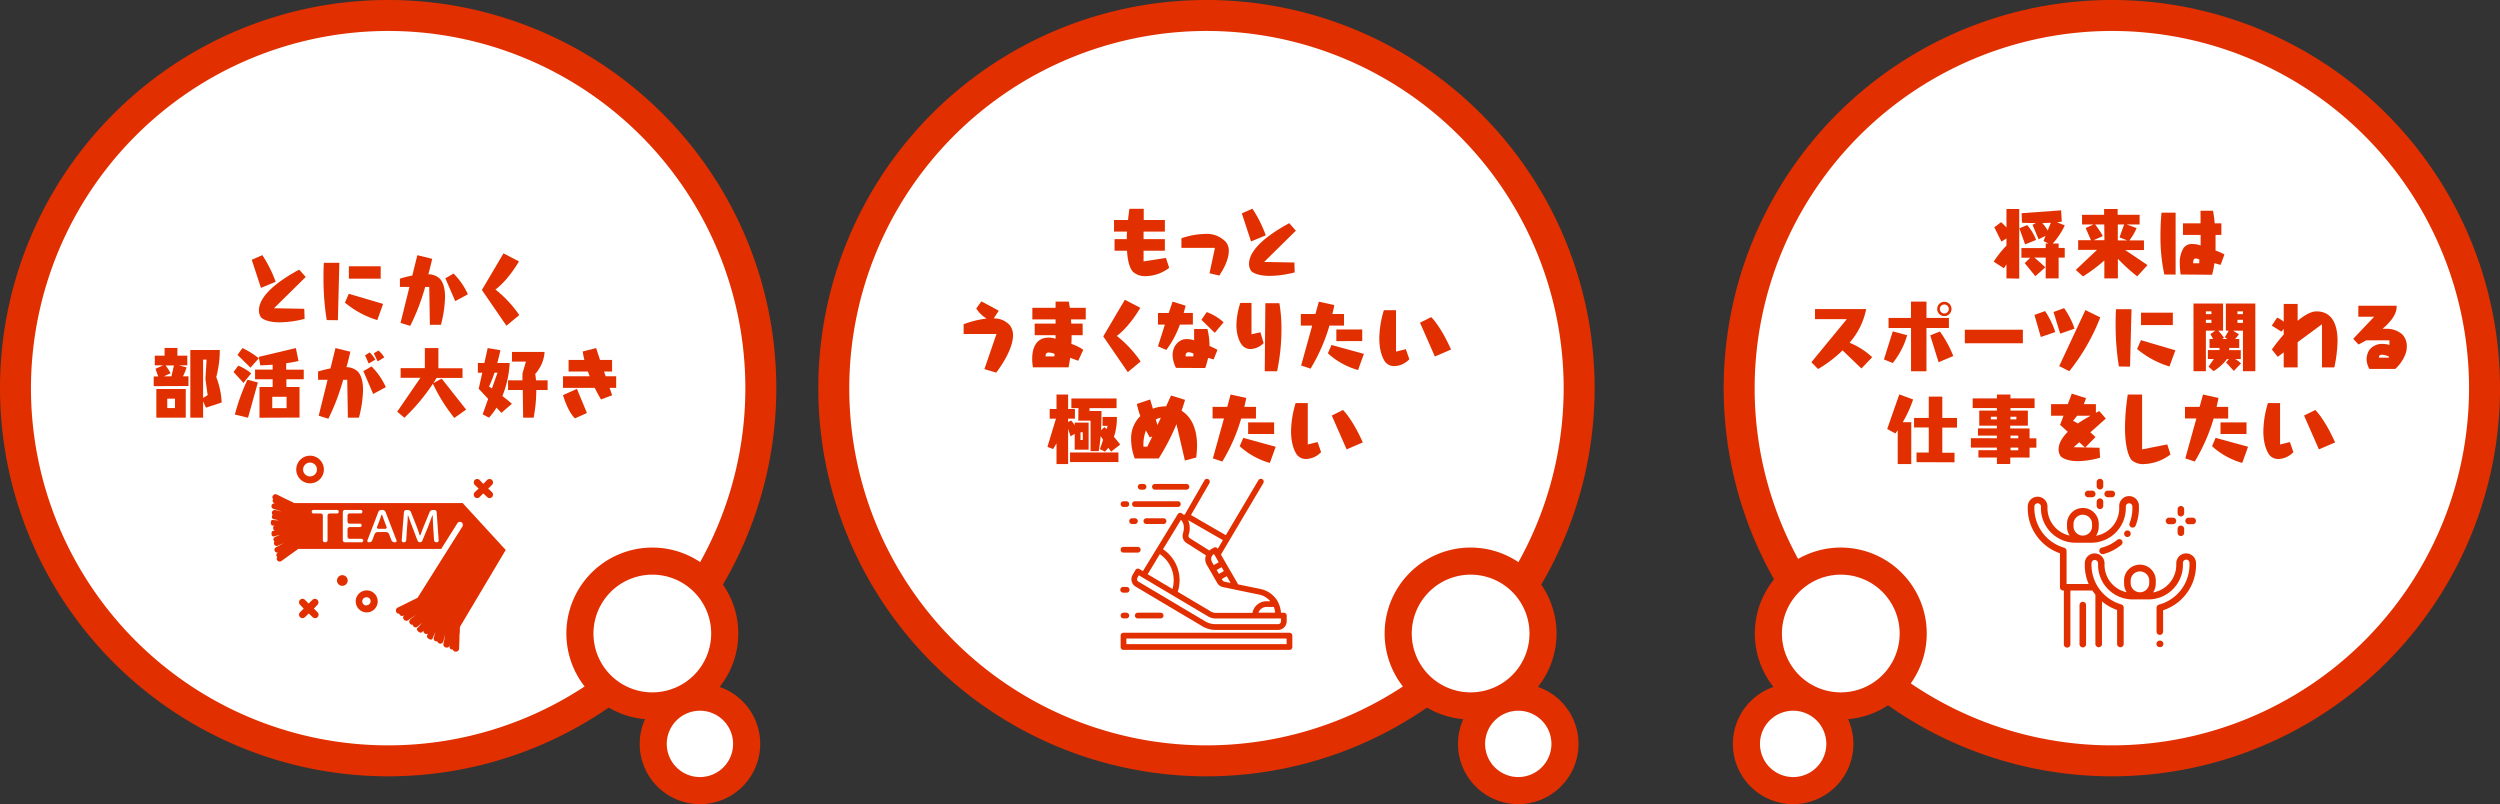 <svg id="レイヤー_1" data-name="レイヤー 1" xmlns="http://www.w3.org/2000/svg" viewBox="0 0 646 207.79"><rect x="0" y="0" width="646" height="207.79" fill="#333333" stroke="none"/><defs><style>.cls-1{fill:#fff;}.cls-2{fill:#e22f00;}</style></defs><title>fuki-osusume</title><circle class="cls-1" cx="100.3" cy="100.3" r="96.3" transform="translate(-41.55 100.3) rotate(-45)"/><path class="cls-2" d="M100.3,8A92.3,92.3,0,1,1,8,100.3,92.4,92.4,0,0,1,100.3,8m0-8A100.3,100.3,0,1,0,200.6,100.3,100.31,100.31,0,0,0,100.3,0Z" transform="translate(0 0)"/><path class="cls-1" d="M168.56,182.41a18.71,18.71,0,1,1,18.71-18.71A18.73,18.73,0,0,1,168.56,182.41Z" transform="translate(0 0)"/><path class="cls-2" d="M168.56,148.49a15.21,15.21,0,1,1-15.21,15.21,15.23,15.23,0,0,1,15.21-15.21m0-7a22.21,22.21,0,1,0,22.21,22.21,22.21,22.21,0,0,0-22.21-22.21Z" transform="translate(0 0)"/><path class="cls-1" d="M180.87,204.29a12.07,12.07,0,1,1,12.07-12.07A12.09,12.09,0,0,1,180.87,204.29Z" transform="translate(0 0)"/><path class="cls-2" d="M180.87,183.65a8.57,8.57,0,1,1-8.58,8.57,8.58,8.58,0,0,1,8.58-8.57m0-7a15.57,15.57,0,1,0,15.57,15.57,15.58,15.58,0,0,0-15.57-15.57Z" transform="translate(0 0)"/><path class="cls-2" d="M67.43,74.39l-2.38-7.26,2.74-1.2a32.68,32.68,0,0,1,3.44,6.88Zm11.28,8a26.76,26.76,0,0,1-6.44.9c-3.7,0-4.78-1.24-4.78-1.24a3.07,3.07,0,0,1-.58-1.9c0-2.08,1.64-5.74,10.4-10.48L79,71.57l-8.2,8.08,7.82.14Z" transform="translate(0 0)"/><path class="cls-2" d="M84.43,82.71A66.51,66.51,0,0,1,83.59,72c0-1.1,0-2.9.1-4.1h4l-.38,14.84Zm13.06,0a23.75,23.75,0,0,1-8.36-4.52l1-2.28L99,78.53ZM90.15,72V68.81h8.22V72Z" transform="translate(0 0)"/><path class="cls-2" d="M111.08,83.93l-.16-9.78h-1.06A55.13,55.13,0,0,1,106,84.21l-2.5-.78,2.3-9.28h-2.46V72a28.14,28.14,0,0,1,3.2-.8l1.3-5.26,3.84.94s-.34,1.64-1,4A4.27,4.27,0,0,1,113.64,72c.74.8,1.36,2.2,1.36,4.74a30.7,30.7,0,0,1-1.06,7.18Zm6.55-6.12-2.55-5.9,2.13-1.22a18,18,0,0,1,3.69,5.36Z" transform="translate(0 0)"/><path class="cls-2" d="M130.86,84.17l-6.34-9.24,5.58-9.46,4,2.08c-3.16,5.32-6.08,7.26-6.08,7.26a29.84,29.84,0,0,1,6.16,6.6Z" transform="translate(0 0)"/><path class="cls-2" d="M39.72,99.78v-2.5h1.16l-.7-2,2-.88H40v-2.5h2.53v-2h3.31v2H48.4v2.5H46.22l2,.54a16.33,16.33,0,0,1-.94,2.3H48.7v2.5Zm.68,8.14v-7.4H48v7.4Zm4.54-13.48H42.78a11.83,11.83,0,0,1,1.3,2l-1.72.8H44.3Zm.28,8.58h-2v2.42h2Zm8,2.32-.74-1.62v4.2h-3.3V90.44h7.62v0a27.46,27.46,0,0,1-.92,7A20.47,20.47,0,0,1,57.28,104Zm-.14-7.42.3-5h-.9v9.9l1.18-.7Z" transform="translate(0 0)"/><path class="cls-2" d="M60.35,96.12l1.22-1.64a12.5,12.5,0,0,1,3.34,2l-2,2.46Zm.34,11a51,51,0,0,1,3.26-9l2.68.72-2.54,9.1Zm.68-15.42,1.28-1.76a21.19,21.19,0,0,1,4.22,2.64L64.73,95Zm5.68,16.24V100h3.4V98H65.91v-2.5h4.54V94.24c-1.86.14-3.2.16-3.2.16l-.38-2.18,9.58-2.28.68,3.34c-1,.24-2.12.44-3.18.58v1.66h4.54V98H74v2h3.4v7.9Zm7-5.4h-3.7v2.92h3.7Z" transform="translate(0 0)"/><path class="cls-2" d="M89.89,107.92l-.16-9.78H88.67a55.87,55.87,0,0,1-3.82,10.06l-2.5-.78,2.3-9.28H82.19V96a28.14,28.14,0,0,1,3.2-.8l1.3-5.26,3.84.94s-.34,1.64-1,4A4.28,4.28,0,0,1,92.45,96c.74.8,1.36,2.2,1.36,4.74a30.7,30.7,0,0,1-1.06,7.18Zm6.54-6.12-2.54-5.9L96,94.68a17.89,17.89,0,0,1,3.7,5.36Zm-1.16-7.86-.94-2.12,1.2-.76A10.63,10.63,0,0,1,97,92.92Zm2.32-.56-1-2.08,1.2-.72a6.24,6.24,0,0,1,1.5,1.78Z" transform="translate(0 0)"/><path class="cls-2" d="M117.4,108a44.2,44.2,0,0,1-5.54-8.86,49.41,49.41,0,0,1-7.36,8.8l-1.86-1.56,6-8.76h-5.12v-2.5h6.26V89.94h3.5v5.22h6.24v2.5H112.8c-.26.46-.52.88-.8,1.32l2.14-1.14,6.31,8Z" transform="translate(0 0)"/><path class="cls-2" d="M129.56,106.68l-1.26-1.34a18.13,18.13,0,0,1-1.94,2.58l-1.64-.86,1.42-4-2.44-2.6.92-4.14h-1.14V93.8h1.68l.86-3.86,3.28.56s-.28,1.4-.8,3.3h3.2a26.54,26.54,0,0,1-1.88,8.54c1.64,1.24,2.46,2,2.46,2Zm-1-10.38h-.78a31,31,0,0,1-1.42,3.58l.76.5Zm6.62,11.62-.1-7.14h-3.8v-2.5H135l0-1.78.9-3.06h-3.6v-2.5h8.42a9.32,9.32,0,0,1-2.42,5.68,15.85,15.85,0,0,1,.2,1.66h3v2.5h-2.92a39.51,39.51,0,0,1-.68,7.14Z" transform="translate(0 0)"/><path class="cls-2" d="M155.3,103.22s-.72-1.18-1.62-3h-8.2v-3h6.9c-.16-.4-.32-.8-.46-1.22h-5V93H151a20,20,0,0,1-.42-2.18l3.46-.88,1,3.06h3.12v3h-2.08l.42,1.22h2.72v3h-1.7l.66,1.92Zm-6.72,4.88c-1.88-1.7-3.1-6-3.1-6l3.6-1.62,2.58,6.24Z" transform="translate(0 0)"/><circle class="cls-1" cx="311.75" cy="100.3" r="96.3" transform="translate(20.39 249.82) rotate(-45)"/><path class="cls-2" d="M311.75,8a92.3,92.3,0,1,1-92.3,92.3A92.4,92.4,0,0,1,311.75,8m0-8a100.3,100.3,0,1,0,100.3,100.3A100.31,100.31,0,0,0,311.75,0Z" transform="translate(0 0)"/><circle class="cls-1" cx="380.01" cy="163.7" r="18.71"/><path class="cls-2" d="M380,148.49A15.21,15.21,0,1,1,364.8,163.7,15.23,15.23,0,0,1,380,148.49m0-7a22.21,22.21,0,1,0,22.21,22.21A22.22,22.22,0,0,0,380,141.49Z" transform="translate(0 0)"/><path class="cls-1" d="M392.32,204.29a12.07,12.07,0,1,1,12.07-12.07A12.08,12.08,0,0,1,392.32,204.29Z" transform="translate(0 0)"/><path class="cls-2" d="M392.32,183.65a8.57,8.57,0,1,1-8.57,8.57,8.58,8.58,0,0,1,8.57-8.57m0-7a15.57,15.57,0,1,0,15.57,15.57,15.57,15.57,0,0,0-15.57-15.57Z" transform="translate(0 0)"/><path class="cls-2" d="M302.12,69.21a10.17,10.17,0,0,1-6,2.14,4.65,4.65,0,0,1-3.32-1.08c-1-1-1.42-3.12-1.58-5.48H288v-3h3.16c0-.66,0-1.3.08-1.94h-3.38v-3h3.62c.18-1.72.36-2.9.36-2.9h3.7v2.9H301v3H295.5v1.94H301v3H295.5v2.76l5.78-.9Z" transform="translate(0 0)"/><path class="cls-2" d="M312.54,70.61l1.4-6.56h-8.66V61.57a19.68,19.68,0,0,1,6.06-1.12,6.74,6.74,0,0,1,5.48,2.14,3.54,3.54,0,0,1,.7,2.26c0,1.54-.66,3.66-2.46,6.36Z" transform="translate(0 0)"/><path class="cls-2" d="M323.27,62.39l-2.38-7.26,2.74-1.2a32.42,32.42,0,0,1,3.45,6.88Zm11.28,8a26.76,26.76,0,0,1-6.44.9c-3.7,0-4.78-1.24-4.78-1.24a3.07,3.07,0,0,1-.58-1.9c0-2.08,1.64-5.74,10.4-10.48l1.7,1.94-8.2,8.08,7.82.14Z" transform="translate(0 0)"/><path class="cls-2" d="M254.37,95.38l3.12-9.08H249V83.78a24.88,24.88,0,0,1,5.94-1.46,8.11,8.11,0,0,1-2.68-2.62l1.34-1.82,4.48,2.4-1.3,2A5.35,5.35,0,0,1,261,84.12a4.18,4.18,0,0,1,.76,2.54c0,4.16-4.34,9.62-4.34,9.62Z" transform="translate(0 0)"/><path class="cls-2" d="M276.52,92.46c-.1.82-.24,1.64-.4,2.46h-9.2a12,12,0,0,1-.2-2.2c0-2.78,1-5.48,4.26-5.48a6,6,0,0,1,1.78.28v-.9h-5.4v-3h5.4V82.54h-6v-3h6v-1.6h3.42s.12.58.26,1.6h4.12v3h-3.82c0,.34.06.7.08,1.08h2.94v3H276.9c0,.72,0,1.48-.06,2.24a12.24,12.24,0,0,1,3.08,1.52l-1.3,2.84Zm-4-1A3.72,3.72,0,0,0,271,91.1c-.76,0-.82.5-.82,1h2.24Z" transform="translate(0 0)"/><path class="cls-2" d="M291.42,96.16l-6.34-9.24,5.58-9.46,4,2.08c-3.16,5.32-6.08,7.26-6.08,7.26a29.84,29.84,0,0,1,6.16,6.6Z" transform="translate(0 0)"/><path class="cls-2" d="M304.88,83.88a24.65,24.65,0,0,1-3.5,6.54l-2.16-.92L301,83.88h-1.78v-3H302l1-2.94L306.38,79l-.52,1.86h2.38v3Zm-1,11.18A7.76,7.76,0,0,1,303,91.8c0-2.54,1.78-4.18,3.54-4.18a6.12,6.12,0,0,1,1.64.2l.38.12,0-2.92H312a18.58,18.58,0,0,1,.54,4.22v.16a22.54,22.54,0,0,1,2.06,1l-1,2.48-1.42-.42c-.18.84-.44,1.7-.74,2.64Zm4.5-3.7a3.23,3.23,0,0,0-1.22-.34c-.44,0-.8.2-.8.9v.18h2Zm2.06-8.72,1.38-2a13.37,13.37,0,0,1,4.36,2.64L313.9,86Z" transform="translate(0 0)"/><path class="cls-2" d="M326.53,88.66a5.21,5.21,0,0,1-3.36,1.54,2.89,2.89,0,0,1-2.06-.84s-1.62-1.56-1.62-5.4a19.49,19.49,0,0,1,1-5.68h2.9v8.1l2.3-.52Zm.28,7.28.16-17.6h3.62a38.77,38.77,0,0,1,.54,6.7A53.37,53.37,0,0,1,330,95.94Z" transform="translate(0 0)"/><path class="cls-2" d="M343.53,84.14a46.85,46.85,0,0,1-4.88,11.12c-.36-.12-2-.68-2.44-.8.08-.3,1.6-5.76,2.86-10.32h-2.94v-3h3.78c.5-1.78.84-3.06.88-3.2l4,.9c-.06.38-.24,1.18-.5,2.3h3v3Zm.54,5c.46.14,7.8,2.14,8.36,2.3-.18.5-1.34,3.72-1.5,4.18a19.24,19.24,0,0,1-7.8-4.32C343.25,91,343.91,89.5,344.07,89.12Zm1.24-1v-3H352v3Z" transform="translate(0 0)"/><path class="cls-2" d="M364.17,92.82a5.51,5.51,0,0,1-3.84,1.78,2.94,2.94,0,0,1-2.28-.94s-1.64-1.8-1.64-6.24a26.09,26.09,0,0,1,1.18-7.26h3.14v10.7l2.54-.64Zm6.6-.7-3.84-8.74,2.9-1.44s2.36,2.2,5.12,8.38Z" transform="translate(0 0)"/><path class="cls-2" d="M277.7,116.2v-4.08l-1.06.62L276,110.8v9.12h-3v-5.38c-.26.5-.56,1-.88,1.5l-1.46-.58,2.2-7.28h-1.62v-2.5H273v-3.74h3v3.74h1.76v2.5H276v.88l.78-.42a10.06,10.06,0,0,1,.92,1.24v-.68h3.6v7Zm-1.2,3.2v-2.48H289v2.48Zm10.6-2.7-.7-1a8.47,8.47,0,0,1-.88,1l-1.3-.64.82-2.42-.64-.94a36.58,36.58,0,0,1-.5,3.88h-2.1l0-7.88h-3.18l.06-3.24h-1.84v-2.5h11.68v2.5h-7c0,.26,0,.5,0,.74h3.1v.46c0,.8,0,2.56-.12,4.52l.88-.82c.2.18.38.34.56.52l.28-.84h-1.32v-2.3h3.7v.5a14.81,14.81,0,0,1-.76,4.64c1,1.14,1.62,2,1.62,2Zm-7.3-5h-.6v2h.6Z" transform="translate(0 0)"/><path class="cls-2" d="M306.18,119,304,109.6a59,59,0,0,1-4.58,8.86h-6.2a14.36,14.36,0,0,1-.94-4.94,8,8,0,0,1,2.38-6,24.2,24.2,0,0,1-.9-3.14l3.44-1.16.7,2.38a9.82,9.82,0,0,1,3.3-.6h.12l1.28-2.8,3.62,1.12s-.3,1.08-.9,2.82c2.3,1.42,4,4.28,4,9a24.5,24.5,0,0,1-.22,3.08Zm-8.42-6.24-.64.28c-.36-.62-.68-1.22-1-1.82a10.08,10.08,0,0,0-.66,3.86v.34h1Zm2.2-4.82a4.94,4.94,0,0,0-1.3.44l.42,1.46Z" transform="translate(0 0)"/><path class="cls-2" d="M320.73,108.14a46.45,46.45,0,0,1-4.88,11.12c-.35-.12-2-.68-2.44-.8.08-.3,1.6-5.76,2.86-10.32h-2.94v-3h3.79c.49-1.78.83-3.06.87-3.2l4.05.9c-.07.38-.25,1.18-.5,2.3h3v3Zm.55,5c.46.14,7.79,2.14,8.36,2.3-.18.5-1.34,3.72-1.5,4.18a19.18,19.18,0,0,1-7.8-4.32C320.46,115,321.12,113.5,321.28,113.12Zm1.24-1v-3h6.71v3Z" transform="translate(0 0)"/><path class="cls-2" d="M341.37,116.82a5.51,5.51,0,0,1-3.84,1.78,2.94,2.94,0,0,1-2.28-.94s-1.64-1.8-1.64-6.24a26.09,26.09,0,0,1,1.18-7.26h3.14v10.7l2.54-.64Zm6.6-.7-3.84-8.74,2.9-1.44s2.36,2.2,5.12,8.38Z" transform="translate(0 0)"/><circle class="cls-1" cx="545.7" cy="100.3" r="96.3" transform="translate(322.7 608.36) rotate(-76.72)"/><path class="cls-2" d="M545.7,8a92.3,92.3,0,1,1-92.3,92.3A92.41,92.41,0,0,1,545.7,8m0-8A100.3,100.3,0,1,0,646,100.3,100.3,100.3,0,0,0,545.7,0Z" transform="translate(0 0)"/><circle class="cls-1" cx="475.66" cy="163.7" r="18.71"/><path class="cls-2" d="M475.66,148.49a15.21,15.21,0,1,1-15.21,15.21,15.24,15.24,0,0,1,15.21-15.21m0-7a22.21,22.21,0,1,0,22.21,22.21,22.21,22.21,0,0,0-22.21-22.21Z" transform="translate(0 0)"/><path class="cls-1" d="M463.35,204.29a12.07,12.07,0,1,1,12.07-12.07A12.09,12.09,0,0,1,463.35,204.29Z" transform="translate(0 0)"/><path class="cls-2" d="M463.35,183.65a8.57,8.57,0,1,1-8.57,8.57,8.57,8.57,0,0,1,8.57-8.57m0-7a15.57,15.57,0,1,0,15.57,15.57,15.57,15.57,0,0,0-15.57-15.57Z" transform="translate(0 0)"/><path class="cls-2" d="M518.47,71.93V68.31l-.66,1-2.64-1.7a27.92,27.92,0,0,1,3.3-4.16V61.61l-1.3.82-1.84-3.7,1.74-1.32a13.41,13.41,0,0,1,1.4,1.38V54h3.3v18Zm4.82-8.78L521.81,59l2-.84A12.23,12.23,0,0,1,526.13,62Zm5.32,8.78V66.57h-2.92c.68.56,1.82,1.54,2.82,2.5l-2.58,2.3L523.19,68l1.42-1.4h-2.28v-2.5h6.28V62.93h.7l-1.26-.66.52-1.32-1.8.88-1.56-3.74.88-.44c-2,0-3.62-.1-3.62-.1l-.08-2.46,10.2-.74.18,2.9c-.38.08-.8.12-1.24.18l2,.82a18.8,18.8,0,0,1-3.1,4.68h1.52v1.14h1.58v2.5h-1.58v5.36Zm1.32-14.36c-.72,0-1.46.06-2.2.08a11.4,11.4,0,0,1,1.4,1.92Z" transform="translate(0 0)"/><path class="cls-2" d="M552.26,71.41a45.47,45.47,0,0,1-5-4.54v5.06h-3.5V67.31a41.74,41.74,0,0,1-5.52,4.12l-1.86-1.68,5.48-5.18H537v-2.5h3.3l-1.36-3.16L541,58H538v-2.5h5.7V54h3.5v1.5h5.68V58h-3.36l2.58.94a14.84,14.84,0,0,1-1.86,3.18H554v2.5h-4.84l5.76,3.88ZM543.74,58h-2.36a24.36,24.36,0,0,1,2,3L541,62.07h2.78Zm3.94,3.34,1.2-3.34h-1.64v4.12h2.46Z" transform="translate(0 0)"/><path class="cls-2" d="M559.26,70.93a46.29,46.29,0,0,1-1-10.06c0-1.62.08-4.06.28-5.92h3.64v16Zm4.22,0a19.17,19.17,0,0,1-.22-2.74,7.09,7.09,0,0,1,1-4.14,2.61,2.61,0,0,1,2.22-1,6.46,6.46,0,0,1,2.16.38V60.71h-4.56v-3h4.54V54.45h3.22a32.36,32.36,0,0,1,.44,3.26H574v3h-1.5c0,.42,0,.86,0,1.32,0,.88,0,1.8,0,2.72a13.65,13.65,0,0,1,2.3,1l-1,2.7L572.2,68a21,21,0,0,1-.6,3Zm4.84-3.84a2,2,0,0,0-.92-.3c-.6,0-.68.6-.68,1a1.35,1.35,0,0,0,0,.24h1.56Z" transform="translate(0 0)"/><path class="cls-2" d="M476.12,90.54a32.16,32.16,0,0,1-6.34,4.82l-1.72-1.76,9.16-11.14H469v-2.6h13.22a18.63,18.63,0,0,1-4.3,8.7,19.26,19.26,0,0,1,5.86,3.74L481,95.22Z" transform="translate(0 0)"/><path class="cls-2" d="M486.81,92.88l2.28-7.26,3.72,1a20.25,20.25,0,0,1-3.72,7.18Zm7,3.06V84.76H488v-2.6h5.8V77.94h4v4.22h5.8v2.6h-5.8V95.94Zm7.12-2.34-2.16-6.94,2.5-1A28.52,28.52,0,0,1,504.73,92Zm1.48-11.92a1.85,1.85,0,1,1,1.86-1.84A1.85,1.85,0,0,1,502.41,81.68Zm0-3a1.16,1.16,0,0,0-1.16,1.16,1.16,1.16,0,0,0,2.32,0A1.16,1.16,0,0,0,502.41,78.68Z" transform="translate(0 0)"/><path class="cls-2" d="M507.71,88.7V85.2h15v3.5Z" transform="translate(0 0)"/><path class="cls-2" d="M527.35,87.08l-1.65-5.7,2.75-1a22.59,22.59,0,0,1,2.64,5.42Zm5-.86-1.72-5.6,2.74-1a21.34,21.34,0,0,1,2.7,5.3Zm-.25,8.38,6.77-14.48,3.84,1.9a53.09,53.09,0,0,1-8,13.9Z" transform="translate(0 0)"/><path class="cls-2" d="M547.52,94.7A66.51,66.51,0,0,1,546.68,84c0-1.1,0-2.9.1-4.1h4l-.38,14.84Zm13.06,0a23.75,23.75,0,0,1-8.36-4.52l1-2.28,8.9,2.62ZM553.24,84V80.8h8.22V84Z" transform="translate(0 0)"/><path class="cls-2" d="M579.58,95.92V85.44H577l1.54.94a9.63,9.63,0,0,1-1,1.22h1.08v2.3h-2.6v.58h3v2.3h-1.46a7.48,7.48,0,0,1,1.52,1.12l-1.86,1.94-2-2.18.74-.88h-.52A12.37,12.37,0,0,1,572,95.9l-1.32-1.14,1.38-2h-1.54v-2.3h3V89.9h-2.58V87.6h.94l-.72-1.28,1.28-.88H570V95.92h-3.2V78.44h7.64v7H573.2a14.21,14.21,0,0,1,1.48,1.84l-.48.32h1.36l-.66-.44,1-1.72h-.74v-7h7.62V95.92Zm-8.16-15.48H570v.74h1.44Zm0,2.2H570v.8h1.44Zm8.16-2.2h-1.42v.74h1.42Zm0,2.2h-1.42v.8h1.42Z" transform="translate(0 0)"/><path class="cls-2" d="M600,94.94V83.78l-6.29,4.64v6.52h-3.6V91.06l-1.54,1.14-1.52-1.88a42,42,0,0,1,3.06-3.88V85l-.58.7-2.5-1.56,1.38-2.06a5.88,5.88,0,0,1,1.7,1.06V78.54h3.6V82.9c1.7-1.42,3.44-2.44,4.86-2.44,4.41,0,5.45,4,5.45,7.64a35.48,35.48,0,0,1-.83,6.84Z" transform="translate(0 0)"/><path class="cls-2" d="M612.25,95.34a5.76,5.76,0,0,1-.72-2.32,4.53,4.53,0,0,1,.74-2.64,4.16,4.16,0,0,1,3.6-1.5,5.1,5.1,0,0,1,1.56.26v-1.2h-6c-1.16.68-2,1.08-2,1.08l-1.36-1.48,5.42-5.7h-4.1V79h9.9c0,.1,0,.2,0,.3,0,2-1.68,4-3.64,5.66.3,0,.6,0,.9,0a6.07,6.07,0,0,1,4.26,1.5,4.45,4.45,0,0,1,1.1,3.26c0,1.92-1.44,4.26-3,5.62Zm5.08-3.16a4.27,4.27,0,0,0-1.9-.52c-.3,0-.7.16-.7.52a.55.55,0,0,0,0,.24h2.56Z" transform="translate(0 0)"/><path class="cls-2" d="M490.37,119.92v-8.76c-.36.54-.6.84-.6.84l-2.12-1.14,3.12-8.94,3.58,1.3a30.69,30.69,0,0,1-2.68,5.88h2.2v10.82Zm4.86-.5v-2.48h3.16v-6.48h-3.8V108h3.8v-5.52h3.5V108h3.8v2.5h-3.8v6.48h3.16v2.48Z" transform="translate(0 0)"/><path class="cls-2" d="M519.45,118.22v1.68H516v-1.68h-4.78v-1.88H516v-.68h-6.72v-2.42H516v-.68h-4.9V110.7H516V110h-4.56v-3.9H516v-.66h-6.26v-2.5H516v-1h3.5v1h6.24v2.5h-6.24v.66H524V110h-4.56v.72h5v2.54h1.76v2.42h-1.76v2.56ZM516,107.68h-1.56v.7H516Zm5.06,0h-1.56v.7H521Zm.46,4.88h-2v.68h2Zm0,3.1h-2v.68h2Z" transform="translate(0 0)"/><path class="cls-2" d="M542.66,118.26a21.11,21.11,0,0,1-5.74.9c-3.34,0-4.42-1.24-4.42-1.24a3,3,0,0,1-.56-1.82c0-1.1.5-2.64,2.38-4.52l-2-1.8.9-2.36H530v-3h4.34l1-2.7,3.68,1.16a8.4,8.4,0,0,1-.58,1.54h3.14v2.24l.88-.44,1.68,1.94-4,3.56a16.77,16.77,0,0,1,1.33,1.22l-2.62,2.68,3.66.08Zm-5.94-10.84c-.32.42-.66.86-1.06,1.32.45.22.87.44,1.28.68.92-.64,2-1.3,3.28-2Zm.56,6.86-1.44,1.28,2.92.06Z" transform="translate(0 0)"/><path class="cls-2" d="M560.86,117.42a12,12,0,0,1-6.86,2.5,4.49,4.49,0,0,1-3.24-1.08s-1.66-1.76-1.66-8.32a59,59,0,0,1,.72-8.58h3.7v14.18l6.5-1.28Z" transform="translate(0 0)"/><path class="cls-2" d="M572,108.14a46.85,46.85,0,0,1-4.88,11.12c-.36-.12-2-.68-2.44-.8.08-.3,1.6-5.76,2.86-10.32h-2.94v-3h3.78c.5-1.78.84-3.06.88-3.2l4,.9c-.06.38-.24,1.18-.5,2.3h3v3Zm.54,5c.46.14,7.8,2.14,8.36,2.3-.18.5-1.34,3.72-1.5,4.18a19.24,19.24,0,0,1-7.8-4.32C571.7,115,572.36,113.5,572.52,113.12Zm1.24-1v-3h6.72v3Z" transform="translate(0 0)"/><path class="cls-2" d="M592.61,116.82a5.51,5.51,0,0,1-3.84,1.78,2.94,2.94,0,0,1-2.28-.94s-1.64-1.8-1.64-6.24a26.09,26.09,0,0,1,1.18-7.26h3.14v10.7l2.54-.64Zm6.6-.7-3.84-8.74,2.9-1.44s2.36,2.2,5.12,8.38Z" transform="translate(0 0)"/><path class="cls-2" d="M80.12,117.75a3.57,3.57,0,1,0,3.57,3.57,3.58,3.58,0,0,0-3.57-3.57Zm0,5.36a1.79,1.79,0,1,1,1.78-1.79,1.79,1.79,0,0,1-1.78,1.79Zm0,0" transform="translate(0 0)"/><path class="cls-2" d="M94.77,152.56a2.84,2.84,0,1,0,2.83,2.83,2.84,2.84,0,0,0-2.83-2.83Zm0,3.89a1.06,1.06,0,1,1,0-2.11,1,1,0,0,1,1,1,1.07,1.07,0,0,1-1,1.06Zm0,0" transform="translate(0 0)"/><path class="cls-2" d="M89.84,150a1.38,1.38,0,1,1-1.38-1.38A1.38,1.38,0,0,1,89.84,150Zm0,0" transform="translate(0 0)"/><path class="cls-2" d="M129.51,142.19a1.38,1.38,0,1,1-1.38-1.38,1.38,1.38,0,0,1,1.38,1.38Zm0,0" transform="translate(0 0)"/><path class="cls-2" d="M82,155a.89.89,0,0,0-1.26,0l-1,.95-.94-.95a.89.89,0,0,0-1.27,1.26l.95,1-.95.95a.89.89,0,0,0,0,1.26.93.93,0,0,0,.63.26.89.89,0,0,0,.63-.26l1-.95,1,.95a.89.89,0,0,0,.63.26.91.91,0,0,0,.63-.26.89.89,0,0,0,0-1.26l-.95-.95.95-1A.89.89,0,0,0,82,155Zm0,0" transform="translate(0 0)"/><path class="cls-2" d="M124.88,127.5l1,.94a.86.86,0,0,0,.63.27.9.9,0,0,0,.63-1.53l-1-.94,1-.95a.89.89,0,1,0-1.26-1.26l-1,1-.95-1a.89.89,0,0,0-1.26,0,.91.91,0,0,0,0,1.26l1,.95-1,.94a.9.9,0,0,0,.63,1.53.86.86,0,0,0,.63-.27Zm0,0" transform="translate(0 0)"/><path class="cls-2" d="M119.56,130H76.06l-.12-.07-1.46-.7-1.15-.55c-.6-.31-1.21-.61-1.82-.9-.78-.37-1.5.7-.91,1.17a.66.66,0,0,0,.17,1l.28.14h0a.73.73,0,0,0-.41,1.4c.72.21,1.42.44,2.13.68-.54-.11-1.08-.24-1.61-.38a.75.75,0,0,0-.71,1.24c-.31.39-.29,1,.31,1.15l1.37.26c-.56,0-1.13,0-1.69-.09s-.67,1.4,0,1.46l.45,0-.1.09a.66.66,0,0,0-.21.57.61.61,0,0,0,.28.53l.11.07-.44.12c-.63.17-.42,1.61.21,1.43s1.11-.28,1.66-.4l-1.31.51a.69.69,0,0,0-.16,1.19.72.72,0,0,0,.86,1.1l1.54-.68c-.66.37-1.33.74-2,1.06-.84.42-.26,1.73.59,1.32l0,0-.26.19a.67.67,0,0,0,0,1.06c-.52.57.33,1.5,1.05,1l2.18-1.57,1.09-.78.83-.58a.68.68,0,0,0,.19-.19H114l4.19-6.65a.76.76,0,0,1,1.06-.24.78.78,0,0,1,.27,1s0,0,0,.05l-3.67,5.82-.49.78-.49.77-7,11.13a.53.53,0,0,0-.2.07l-1.11.55c-.41.2-.81.41-1.23.6L102.77,157c-.85.42-.4,1.76.41,1.56a.72.72,0,0,0,1,.55l.31-.14,0,0c-.83.6.13,1.89,1,1.29.66-.49,1.35-.94,2-1.38-.47.38-1,.76-1.44,1.13a.82.82,0,0,0,.62,1.44.74.74,0,0,0,1.21.5l1.16-1c-.39.48-.8.95-1.23,1.39s.77,1.52,1.26,1l.34-.36a.68.68,0,0,0,0,.14.67.67,0,0,0,.35.56.7.7,0,0,0,.65.11l.14,0c-.06.15-.13.29-.2.45-.27.66,1.13,1.44,1.41.77s.5-1.14.78-1.69c-.16.49-.31,1-.46,1.47a.76.76,0,0,0,.94.93.8.8,0,0,0,1.55,0q.21-.88.45-1.77c-.12.81-.26,1.63-.43,2.43-.22,1,1.34,1.38,1.55.38,0,0,0,0,0,0s0,.23,0,.34a.74.74,0,0,0,.92.74c.14.83,1.53.71,1.57-.24s.06-1.69.09-2.53c0-.5,0-1,.07-1.48s0-1,.06-1.47a.66.66,0,0,0,0-.14l11-18.48.46-.78.41-.67-.19-.1h0Zm-32.62,2.68H85.22a.56.56,0,0,0-.58.52v6.4a.55.55,0,0,1-.58.52H84a.55.55,0,0,1-.58-.52v-6.4a.57.57,0,0,0-.59-.52h-1.7a.47.47,0,1,1,0-.91h5.82a.47.47,0,1,1,0,.91Zm6.36,7.44H89.16a.55.55,0,0,1-.58-.52v-7.31a.55.55,0,0,1,.58-.52h3.93a.46.46,0,1,1,0,.9H90.38a.56.56,0,0,0-.58.52v1.61a.55.55,0,0,0,.58.51h2.5a.46.46,0,1,1,0,.89h-2.5a.56.56,0,0,0-.58.52v2a.55.55,0,0,0,.58.51H93.3a.53.53,0,0,1,.58.46.53.53,0,0,1-.58.45Zm8.76,0h-.13a.87.87,0,0,1-.77-.49l-.63-1.65a.88.88,0,0,0-.78-.49H97.58a.86.86,0,0,0-.77.49l-.62,1.65a.87.87,0,0,1-.76.49h-.09c-.33,0-.5-.22-.4-.49l2.83-7.37a.87.87,0,0,1,.77-.49h.31a.88.88,0,0,1,.77.49l2.84,7.37c.1.26-.07.49-.4.49Zm10.72,0h0a.6.6,0,0,1-.62-.52l-.2-3.15c-.06-1-.13-2.13-.14-3.08,0-.29-.08-.3-.18,0-.31.84-.65,1.72-1,2.69l-1.47,3.56a.68.68,0,0,1-1.31,0l-1.33-3.49c-.38-1-.71-1.89-1-2.75-.09-.27-.16-.26-.17,0,0,1-.11,2.12-.19,3.18l-.21,3.06a.6.6,0,0,1-.62.52.5.5,0,0,1-.54-.52l.58-7.31a.6.6,0,0,1,.62-.52h.39a.89.89,0,0,1,.78.49l1.41,3.55c.32.83.59,1.59.81,2.3.08.28.21.29.31,0,.25-.7.53-1.46.87-2.31l1.47-3.56a.91.91,0,0,1,.79-.48h.39a.59.59,0,0,1,.61.52l.52,7.31a.5.5,0,0,1-.54.52Zm0,0" transform="translate(0 0)"/><path class="cls-2" d="M99.16,134.23c-.14-.36-.24-.69-.34-1s-.23-.28-.31,0-.22.67-.34,1l-.74,1.93c-.1.27.08.49.4.49H99.5c.32,0,.5-.22.4-.49Zm0,0" transform="translate(0 0)"/><path class="cls-2" d="M333.2,163.5H290.31a.74.74,0,0,0-.74.74v2.95a.74.74,0,0,0,.74.74H333.2a.74.74,0,0,0,.74-.74v-2.95a.74.74,0,0,0-.74-.74Zm-.74,2.95H291.05V165h41.41Zm0,0" transform="translate(0 0)"/><path class="cls-2" d="M306,133a.56.56,0,0,0,0,.12,4.1,4.1,0,0,0-.68-.5.73.73,0,0,0-1,.26l-5.46,8.93-3.53,5.77-.93-.56a.74.74,0,0,0-1,.27l-.75,1.29a2.23,2.23,0,0,0,.79,3l17.33,10.3a6.7,6.7,0,0,0,3.33.89h16.16a2.23,2.23,0,0,0,2.22-2.22v-1.48a.74.74,0,0,0-.74-.74H331a6.74,6.74,0,0,0-.64-2.49l0-.06a6.69,6.69,0,0,0-4.63-3.58L319.91,151a1.51,1.51,0,0,0-.12-.26l-4.3-7.43,10.95-18.47a.74.74,0,0,0-1.27-.76l-8.42,14.21-9-5.2,4.77-8.26a.74.74,0,0,0-.28-1,.73.73,0,0,0-1,.27l-5,8.7a.8.8,0,0,0-.15.17Zm-6.3,10.19a8.16,8.16,0,0,1,3.27,9l-6.41-3.81ZM331,160.54a.74.74,0,0,1-.74.74H314.08a5.16,5.16,0,0,1-2.58-.69L294.18,150.3a.75.75,0,0,1-.27-1l.37-.64,17.94,10.65a3.64,3.64,0,0,0,1.85.5H331Zm-5.83-2.22a2.22,2.22,0,0,1,2.08-1.48h1.91a5.38,5.38,0,0,1,.33,1.48Zm-6-5.95,6.18,1.27a5.15,5.15,0,0,1,2.89,1.72h-1a3.71,3.71,0,0,0-3.61,3h-9.55a2.12,2.12,0,0,1-1.1-.3l-8.65-5.14a9.63,9.63,0,0,0-3.81-11l4.64-7.59c1.13,1.14.7,2.92.52,3.5a2.19,2.19,0,0,0,.94,2.5l5,3.18a2.84,2.84,0,0,0,0,2v0h0a2.09,2.09,0,0,0,.19.4l2.73,4.74a2.24,2.24,0,0,0,1.48,1.06l3.06.63ZM314,143.68l.92,1.6-1.28.74-.49-.85a1.54,1.54,0,0,1-.08-.19,1.46,1.46,0,0,1,.15-1.36,1.3,1.3,0,0,1,.48-.45h0Zm.38,3.62,1.28-.74.59,1-1.27.74Zm2,3a.72.72,0,0,1-.48-.35l-.19-.33,1.28-.73,1,1.74ZM316,139.57l-1.35,2.27,0-.06a.75.75,0,0,0-1-.27l-.65.37a3.59,3.59,0,0,0-.5.37l-5.05-3.18a.73.73,0,0,1-.32-.82,5.35,5.35,0,0,0-.11-3.84l0,0Zm0,0" transform="translate(0 0)"/><path class="cls-2" d="M293.27,131h11.09a.74.74,0,0,0,0-1.48H293.27a.74.74,0,0,0,0,1.48Zm0,0" transform="translate(0 0)"/><path class="cls-2" d="M290.31,131h.74a.74.74,0,0,0,0-1.48h-.74a.74.74,0,0,0,0,1.48Zm0,0" transform="translate(0 0)"/><path class="cls-2" d="M300.66,135.4a.74.74,0,0,0,0-1.48h-4.44a.74.74,0,0,0,0,1.48Zm0,0" transform="translate(0 0)"/><path class="cls-2" d="M292.53,135.4h.74a.74.74,0,0,0,0-1.48h-.74a.74.74,0,1,0,0,1.48Zm0,0" transform="translate(0 0)"/><path class="cls-2" d="M298.44,126.53h8.14a.74.74,0,0,0,0-1.48h-8.14a.74.74,0,0,0,0,1.48Zm0,0" transform="translate(0 0)"/><path class="cls-2" d="M294.75,126.53h.74a.74.74,0,0,0,0-1.48h-.74a.74.74,0,0,0,0,1.48Zm0,0" transform="translate(0 0)"/><path class="cls-2" d="M294,158.32a.74.74,0,0,0,0,1.48h5.91a.74.74,0,0,0,0-1.48Zm0,0" transform="translate(0 0)"/><path class="cls-2" d="M290.31,159.8h.74a.74.74,0,0,0,0-1.48h-.74a.74.74,0,0,0,0,1.48Zm0,0" transform="translate(0 0)"/><path class="cls-2" d="M290.31,142.79H294a.74.74,0,1,0,0-1.48h-3.7a.74.74,0,1,0,0,1.48Zm0,0" transform="translate(0 0)"/><path class="cls-2" d="M290.31,153.14h.74a.74.74,0,1,0,0-1.47h-.74a.74.74,0,1,0,0,1.47Zm0,0" transform="translate(0 0)"/><path class="cls-2" d="M550.21,137.22a.85.85,0,0,0-1.18.2l0,0a.86.86,0,0,0,.2,1.19.88.88,0,0,0,.49.15.85.85,0,0,0,.7-.36v0A.85.85,0,0,0,550.21,137.22Z" transform="translate(0 0)"/><path class="cls-2" d="M547.08,139.51a10.59,10.59,0,0,1-4,2,.85.85,0,0,0,.22,1.67.78.78,0,0,0,.22,0,12.38,12.38,0,0,0,4.63-2.38.86.86,0,0,0,.12-1.2A.85.85,0,0,0,547.08,139.51Z" transform="translate(0 0)"/><path class="cls-2" d="M564.89,143a2.55,2.55,0,0,0-2.54,2.55v.42a7.24,7.24,0,0,1-6,7.12,4.13,4.13,0,0,0,.7-2.29v-.59a4.1,4.1,0,1,0-8.19,0v.59a4.12,4.12,0,0,0,.67,2.24,7.25,7.25,0,0,1-5.72-7.07v-.42a2.55,2.55,0,0,0-5.1,0v.42a12.18,12.18,0,0,0,1,4.94H534v-8.56a.86.86,0,0,0-.62-.82,10.66,10.66,0,0,1-7.7-10.21v-.42a.85.85,0,0,1,1.7,0v.42a8.93,8.93,0,0,0,8.92,8.92h4.09a8.93,8.93,0,0,0,8.92-8.92v-.42a.85.85,0,0,1,1.7,0v.42a10.57,10.57,0,0,1-.7,3.79.85.85,0,1,0,1.58.61,12.17,12.17,0,0,0,.81-4.4v-.42a2.55,2.55,0,1,0-5.09,0v.42a7.24,7.24,0,0,1-6,7.12,4.13,4.13,0,0,0,.7-2.29v-.59a4.1,4.1,0,1,0-8.19,0v.59a4.12,4.12,0,0,0,.67,2.24,7.25,7.25,0,0,1-5.72-7.07v-.42a2.55,2.55,0,1,0-5.1,0v.42a12.18,12.18,0,0,0,2.54,7.48,12.42,12.42,0,0,0,5.78,4.17v8.78a.85.85,0,0,0,.85.85h.16v13.8a.85.85,0,1,0,1.69,0v-13.8h5.69c.19.29.39.58.6.85l.17.22v12.73a.85.85,0,1,0,1.7,0v-11a12.45,12.45,0,0,0,3.91,2.22v8.78a.85.85,0,1,0,1.7,0V157a.86.86,0,0,0-.62-.82,10.66,10.66,0,0,1-7.7-10.21v-.42a.85.85,0,1,1,1.7,0v.42a8.93,8.93,0,0,0,8.92,8.92h4.09a8.93,8.93,0,0,0,8.92-8.92v-.42a.85.85,0,1,1,1.69,0v.42a10.62,10.62,0,0,1-7.88,10.26.86.86,0,0,0-.63.82v6.16a.85.85,0,0,0,1.7,0v-5.52a12.33,12.33,0,0,0,8.51-11.72v-.42A2.55,2.55,0,0,0,564.89,143Zm-29.09-7.44a2.4,2.4,0,1,1,4.79,0v.59a2.4,2.4,0,0,1-4.79,0Zm14.77,14.65a2.4,2.4,0,1,1,4.79,0v.59a2.4,2.4,0,0,1-4.79,0Z" transform="translate(0 0)"/><path class="cls-2" d="M558.08,165.53a.89.89,0,0,0-.6.24.86.86,0,0,0,0,1.21.89.89,0,0,0,.6.24.85.85,0,1,0,0-1.69Z" transform="translate(0 0)"/><path class="cls-2" d="M538.19,155.5a.85.85,0,0,0-.84.85v10a.85.85,0,1,0,1.69,0v-10A.85.85,0,0,0,538.19,155.5Z" transform="translate(0 0)"/><path class="cls-2" d="M563.54,133.45a.86.86,0,0,0,.85-.85v-1a.85.85,0,0,0-1.7,0v1A.85.85,0,0,0,563.54,133.45Z" transform="translate(0 0)"/><path class="cls-2" d="M563.54,138.51a.86.86,0,0,0,.85-.85v-1a.85.85,0,0,0-1.7,0v1A.85.85,0,0,0,563.54,138.51Z" transform="translate(0 0)"/><path class="cls-2" d="M565.54,135.46h1.05a.85.85,0,0,0,0-1.7h-1.05a.85.85,0,1,0,0,1.7Z" transform="translate(0 0)"/><path class="cls-2" d="M560.48,135.46h1a.85.85,0,0,0,0-1.7h-1a.85.85,0,0,0,0,1.7Z" transform="translate(0 0)"/><path class="cls-2" d="M542.63,126.49a.85.85,0,0,0,.85-.85v-1.06a.85.85,0,0,0-1.7,0v1.06A.85.85,0,0,0,542.63,126.49Z" transform="translate(0 0)"/><path class="cls-2" d="M542.63,131.55a.85.85,0,0,0,.85-.85v-1.06a.85.85,0,0,0-1.7,0v1.06A.85.85,0,0,0,542.63,131.55Z" transform="translate(0 0)"/><path class="cls-2" d="M544.63,128.49h1.06a.85.85,0,1,0,0-1.7h-1.06a.85.85,0,1,0,0,1.7Z" transform="translate(0 0)"/><path class="cls-2" d="M539.57,128.49h1.06a.85.85,0,1,0,0-1.7h-1.06a.85.85,0,1,0,0,1.7Z" transform="translate(0 0)"/></svg>